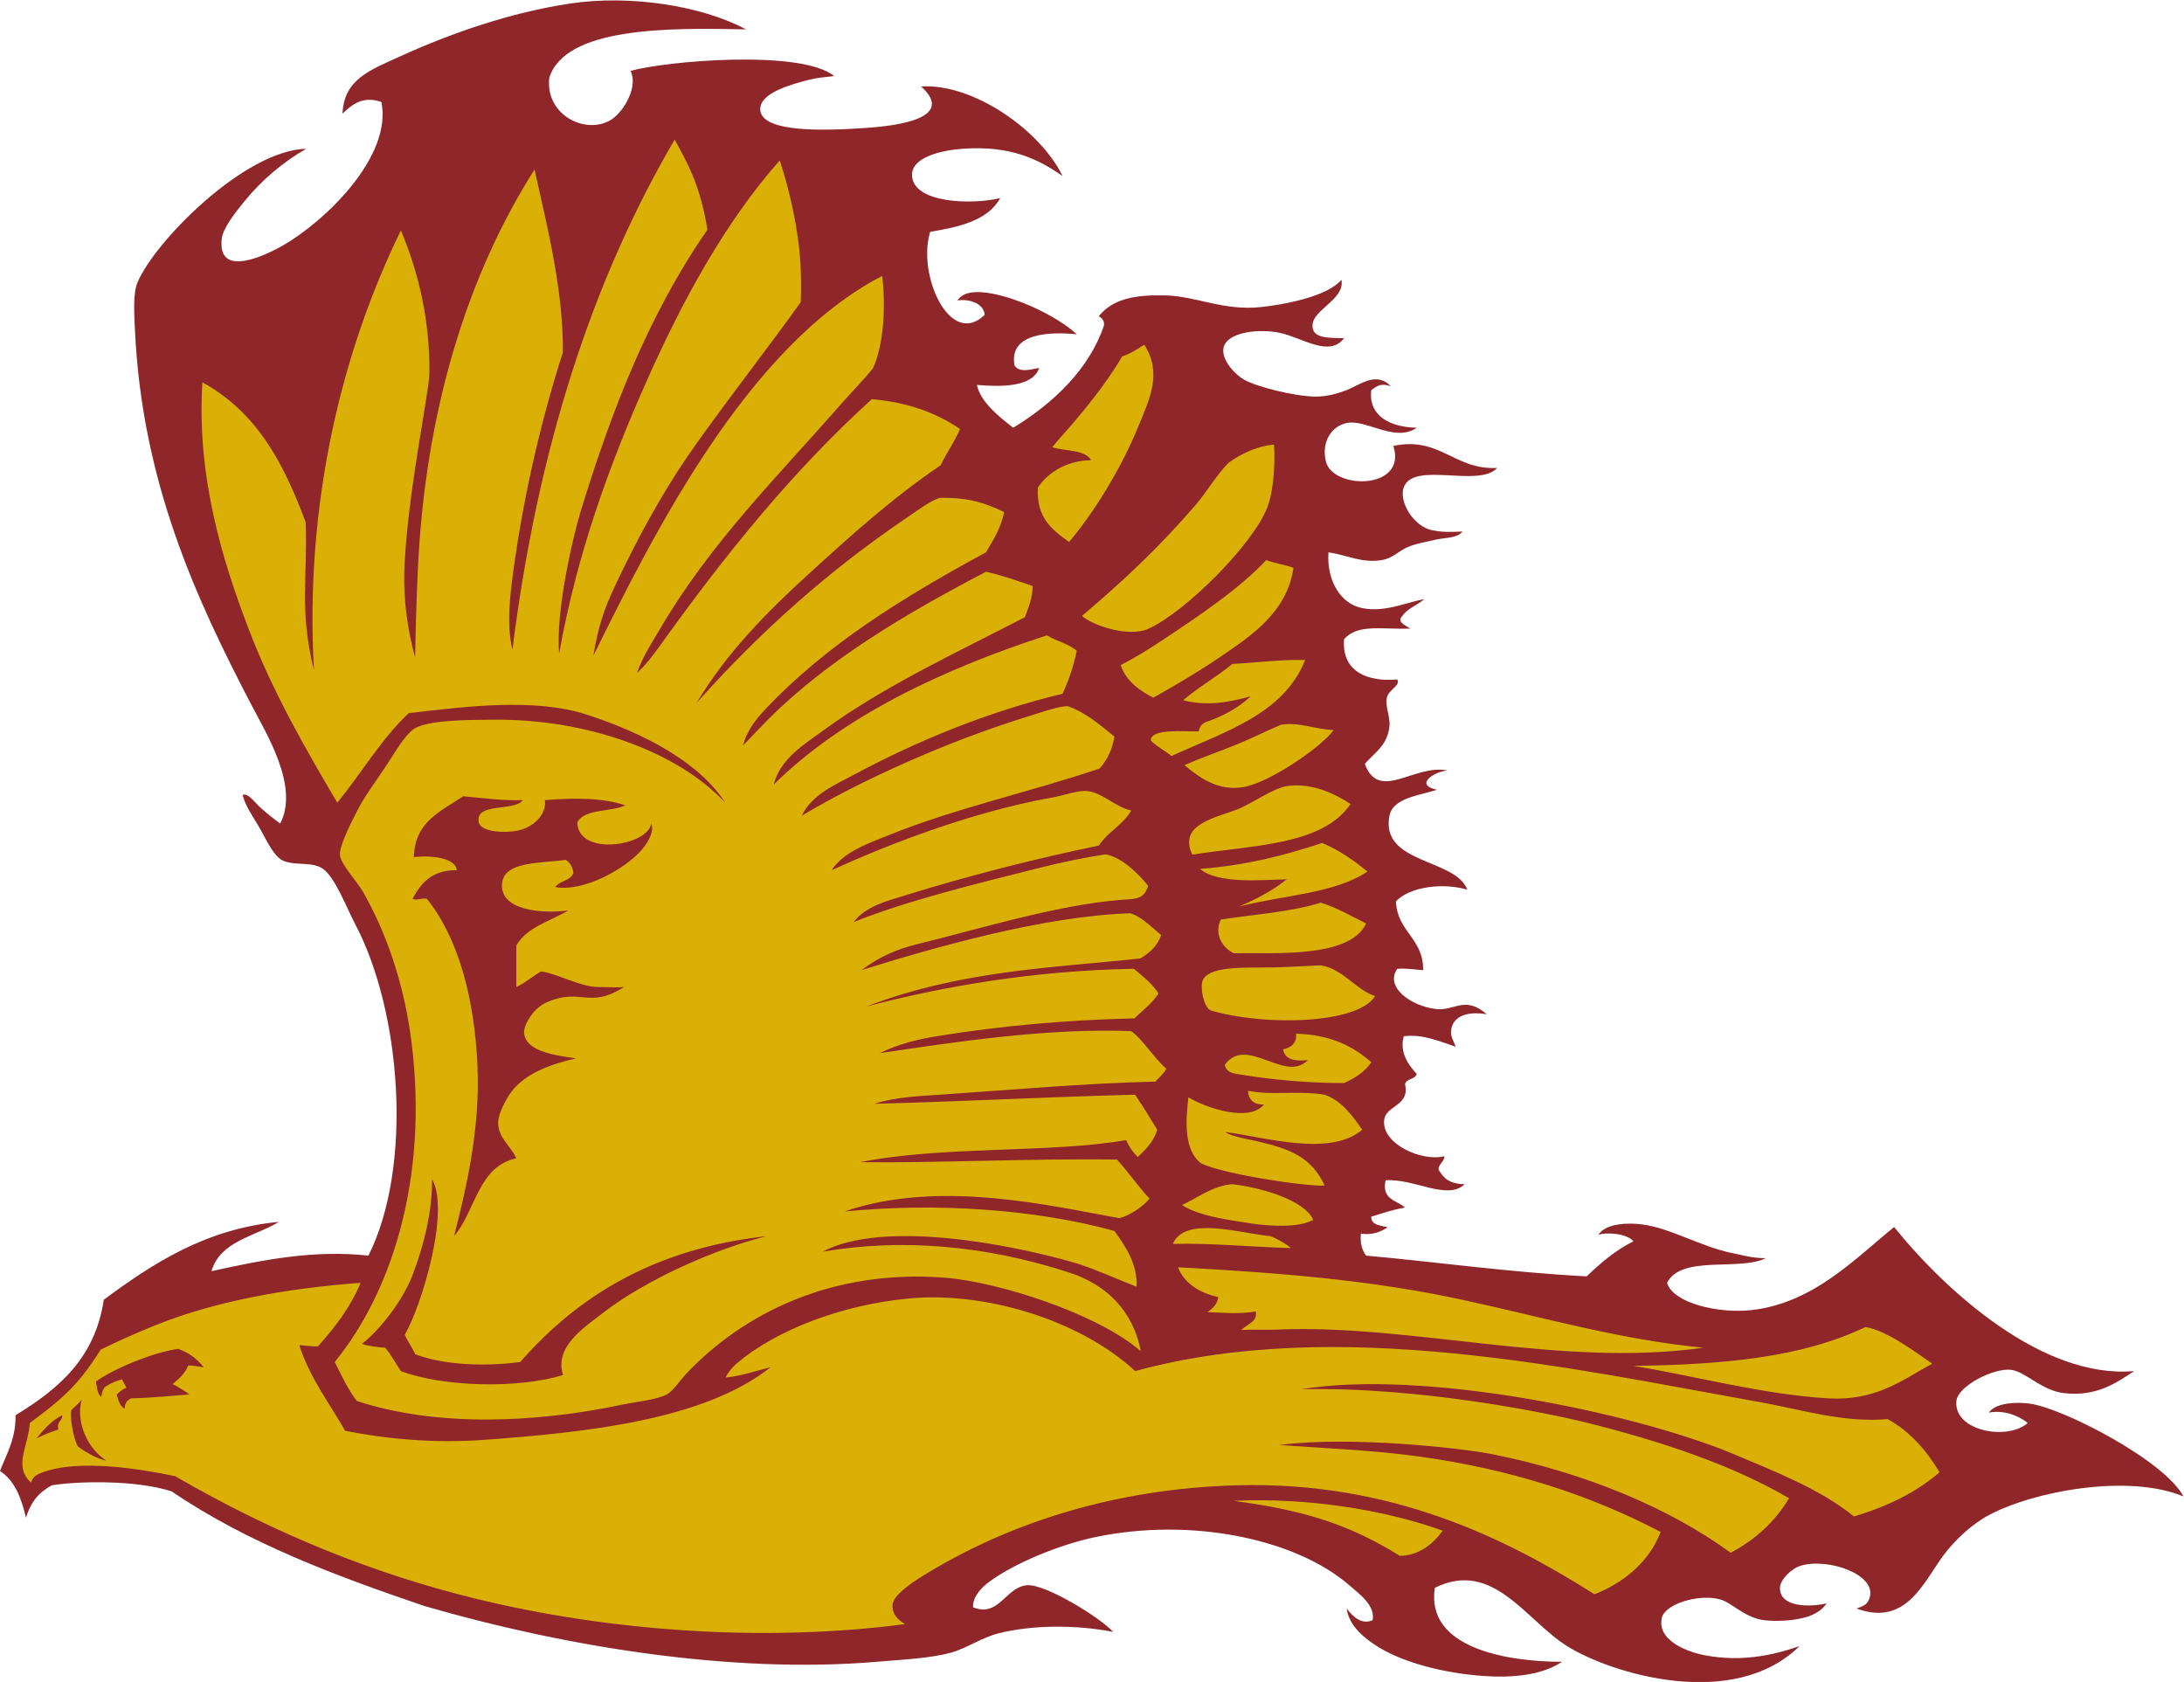 <?xml version="1.0" encoding="UTF-8" standalone="no"?>
<svg
   xmlns:dc="http://purl.org/dc/elements/1.1/"
   xmlns:cc="http://creativecommons.org/ns#"
   xmlns:rdf="http://www.w3.org/1999/02/22-rdf-syntax-ns#"
   xmlns:svg="http://www.w3.org/2000/svg"
   xmlns="http://www.w3.org/2000/svg"
   viewBox="0 0 719.853 554.267"
   height="554.267"
   width="719.853"
   xml:space="preserve"
   id="svg2"
   version="1.1"><defs
     id="defs6" /><g
     transform="matrix(1.333,0,0,-1.333,0,554.267)"
     id="g10"><g
       transform="scale(0.1)"
       id="g12"><path
         id="path14"
         style="fill:#8f2629;fill-opacity:1;fill-rule:nonzero;stroke:none"
         d="m 5398.89,458.516 c -135.39,56.726 -369.48,13.574 -481.18,-46.114 -41.88,-22.371 -84.29,-61.601 -112.29,-99.453 -49.77,-67.293 -92.26,-176.562 -214.92,-131.511 14.68,5.847 25.96,7.695 32.08,25.652 19.92,58.445 -103.17,100.547 -170.02,80.207 -23.82,-7.258 -51.01,-34.973 -51.33,-54.543 -0.82,-50 77.38,-47.703 115.49,-38.496 -19.46,-29.09 -58.2,-38.457 -93.04,-41.699 -17.68,-1.641 -40.74,-2.481 -60.95,0 -49.08,6.015 -79.98,43.222 -109.07,51.328 -52.97,14.758 -136.43,-11.102 -144.34,-44.922 -13.83,-58.984 69.27,-86.133 105.86,-93.016 88.84,-16.73 163.8,-1.465 234.17,22.449 -162.76,-160.223 -465.24,-68.211 -574.21,0 C 3772.05,152.941 3691.43,303.555 3547.94,232.754 3524.21,84.668 3724.24,49.758 3862.3,49.91 3812.56,16.035 3738.59,10.012 3669.84,14.629 c -95.5,6.387 -196.33,31.855 -259.85,70.566 -33.66,20.52 -74.43,52.168 -80.19,96.243 18.92,-24.122 38.53,-39.512 64.16,-28.879 7.3,36.113 -32.43,64.699 -57.76,86.613 -132.61,114.766 -391.36,168.75 -628.74,118.691 -88.38,-18.625 -198.05,-64.062 -259.84,-109.074 -21.53,-15.684 -42.38,-37.578 -41.7,-64.148 64.22,-26.645 81.37,51.668 134.74,54.531 45.69,2.449 180.73,-80.586 211.72,-115.488 -92.3,18.191 -199.1,17.324 -282.3,-3.196 -41.29,-10.195 -81.8,-38.086 -118.69,-48.125 C 2299.32,58.195 2231.24,55.285 2168.54,49.91 1807.71,19.004 1390.2,88.496 1048.98,187.844 833.184,261.191 613.93,342.355 424.238,471.145 333.367,500.383 189.086,496.094 128.32,486.184 97.074,469.309 77.125,447.117 64.156,405.988 52.934,454.641 36.355,497.941 0,521.477 c 16.176,42.625 39.203,78.406 38.496,137.929 104.207,63.672 196.367,139.395 218.137,285.496 119.683,88.618 251.695,175.478 433.07,192.478 -59.855,-36.38 -145.148,-47.33 -166.816,-121.9 133.086,29.34 254.64,52.81 388.152,38.5 110.641,220.75 81.379,602.22 -32.074,818.01 -21.617,41.12 -50.113,116.76 -80.199,137.94 -26.453,18.62 -64.668,7.69 -96.231,19.25 -24.414,8.94 -43.082,50.84 -57.746,76.98 -18.141,32.36 -37.695,57.25 -44.91,86.62 14.07,5.92 30.262,-19.17 44.91,-32.08 16.281,-14.36 33.336,-28.24 48.117,-38.49 47.117,90.98 -32.679,219.31 -70.57,291.91 -138.113,264.65 -271.582,553.61 -288.719,930.29 -1.59,35.05 -5.453,87.46 6.418,115.49 43.598,102.81 265.348,326.56 417.028,330.41 -58.114,-33.74 -108.887,-76.16 -153.977,-131.52 -19.863,-24.38 -51.227,-63.79 -54.535,-89.83 -13.168,-103.69 115.344,-38.57 153.984,-16.03 101.32,59.07 267.824,217.42 240.59,352.87 -43.816,15.41 -71.098,-3.96 -96.238,-28.87 3.605,85.02 67.246,107.45 141.148,141.14 125.515,57.23 273.765,109.36 423.445,131.52 143.9,21.32 321.46,-4.36 433.06,-64.16 -190.6,4.13 -446.59,6.21 -486.39,-119.68 -10.56,-95.25 95.53,-143.56 155.98,-101.66 29.44,20.41 64.33,80.51 44.91,118.7 86,24.31 421.88,53.96 503.64,-12.84 -24.19,-2.65 -42.2,-3.93 -64.16,-9.62 -41.04,-10.64 -121.25,-32.04 -118.7,-73.78 3.55,-57.62 162.09,-51.47 259.85,-44.91 81.87,5.49 223.81,24.6 137.94,102.65 128.74,8.02 294.05,-107.45 349.66,-221.34 -58.6,40.93 -127.87,75.9 -247.01,67.36 -49.69,-3.56 -125.03,-19.79 -125.11,-64.16 -0.13,-71.29 149.15,-74.75 218.14,-57.74 -30.56,-54.98 -99.66,-71.44 -173.23,-83.41 -33.02,-106.27 49.12,-288.61 134.74,-205.3 -2.42,31.79 -45.93,40.05 -67.37,35.29 27.06,45.25 136.73,5.96 179.64,-12.83 47.5,-20.8 90.97,-47.46 115.48,-70.58 -64.67,6.72 -169.01,4.1 -153.98,-76.99 13.3,-20.88 47.29,-7.22 60.95,-6.41 -16.45,-47.82 -94.93,-46.71 -153.97,-41.7 9.45,-42.96 54.33,-78.27 89.82,-105.87 98.91,60.42 188.36,144.81 224.54,253.43 1.35,15.61 -10.31,19.71 -12.82,22.45 35.42,44.29 92.38,52.83 163.59,51.33 77.07,-1.62 143.68,-38.78 237.39,-28.87 56.36,5.95 163.39,25.6 198.89,67.36 9.32,-52.97 -82.9,-76.07 -70.57,-121.9 6.21,-23.1 41.98,-21.59 76.99,-22.45 -36.19,-47.84 -101.43,0.33 -157.19,12.83 -54.65,12.25 -135.53,1.67 -141.15,-38.5 -4.28,-30.63 31.12,-65.62 51.33,-76.98 31.76,-17.87 126.5,-41.42 176.44,-41.71 27.89,-0.16 55.71,7.71 76.99,16.04 32.49,12.72 73.85,47.3 109.07,9.62 -23.43,8.26 -33.01,1.35 -48.13,-9.62 -7.83,-64.09 46.82,-91.72 112.29,-93.03 -49.55,-35.18 -116.92,14.89 -163.62,12.84 -39.45,-1.75 -74.33,-40.99 -60.94,-96.24 17.01,-70.18 201.83,-71.27 166.8,38.49 115.41,24.21 149.73,-59.63 256.63,-54.53 -45.37,-50.02 -207.28,17.97 -230.96,-48.12 -12.61,-35.19 24.37,-96.99 70.58,-105.86 26.04,-5 41.69,-4.58 74.78,-3.21 -13.94,-16.79 -41.34,-14.7 -61.95,-19.25 -24.15,-5.33 -51.65,-9.93 -73.78,-19.24 -22.25,-9.36 -35.91,-27.46 -64.16,-32.08 -49.23,-8.06 -83.68,12.04 -131.53,19.25 -5.11,-65.57 27.22,-126.91 83.41,-137.95 55.46,-10.89 103.6,12.51 153.98,22.46 -17.08,-14.99 -41.63,-22.53 -54.54,-41.7 -13.69,-14.04 2.65,-20.8 19.43,-31.38 -70.09,-2.57 -130.4,12.41 -163.78,-26.36 -6.49,-81.73 60.58,-105.72 131.52,-99.45 9.1,-15.05 -21.46,-25.1 -25.66,-44.91 -4.65,-21.95 8.68,-47.45 6.41,-70.57 -4.61,-47.02 -36.22,-65.14 -60.94,-93.03 34.72,-95.77 123.06,0.63 204.8,-16.55 -28.59,-1.03 -86.37,-34.51 -26.45,-47.61 -41.54,-14.02 -108.7,-19.44 -117.41,-64.15 -23.33,-119.8 163.33,-104.97 192.49,-182.85 -59.78,17.87 -142.43,7.41 -176.45,-28.88 3.12,-76 67.88,-90.37 67.37,-170.01 -21.33,1.13 -39.92,4.99 -64.16,3.2 -31.1,-44.62 32.9,-92.04 96.24,-99.44 45.09,-5.27 71.17,34.23 125.11,-12.84 -33.04,5.81 -76.73,3.03 -86.61,-32.07 -6.12,-21.72 4.49,-31.6 9.62,-48.12 -37.78,12.21 -82.07,32.32 -128.32,25.66 -11.08,-40.8 12.77,-72.15 32.09,-93.03 -3.79,-14.4 -25.67,-10.69 -28.88,-25.67 12.67,-53.03 -46.05,-51.85 -51.33,-86.61 -9.06,-59.69 92.66,-105.6 148.34,-91.1 2.41,-10.96 -17.01,-22.03 -13.61,-34 12.54,-20.61 25.93,-34.39 64.16,-35.29 -43.32,-41.24 -126.08,15.17 -195.69,9.63 -10.18,-48.69 28.19,-48.82 48.13,-67.36 -30.39,-4.91 -56.33,-14.26 -83.41,-22.47 -0.97,-19.01 18.32,-21.73 40.21,-25.87 -10.72,-8.54 -36.13,-21.34 -65.87,-15.82 -2.35,-24.81 3.19,-41.73 12.84,-54.54 184.9,-16.87 350.01,-40.95 545.33,-51.32 34.5,32.86 70.55,64.19 115.49,86.61 -15.41,19.11 -65.34,23.43 -86.61,16.03 18.37,28.83 73.29,30.4 109.06,25.67 70.04,-9.25 146.27,-55.55 221.35,-70.58 30.02,-6 48.11,-12.6 83.41,-12.82 -63.83,-32.4 -209.2,8.89 -243.8,-60.957 14.35,-49.707 126,-76.535 208.5,-67.363 154.58,17.156 259.68,130.57 352.87,205.3 129.43,-160.292 368.47,-376.003 593.46,-356.073 -43.21,-28.68 -92.75,-63.711 -173.22,-54.539 -56.15,6.406 -95.25,53.515 -131.53,57.753 -41.79,4.872 -130.88,-39.472 -134.72,-77.003 -7.61,-74.278 125.45,-99.122 176.43,-54.532 -22.46,18.184 -58.97,32.84 -96.23,25.664 17.34,25.09 68.67,26.231 99.44,22.461 82.94,-10.176 335.92,-141.718 381.74,-229.765 v 0" /><path
         id="path16"
         style="fill:#dbb006;fill-opacity:1;fill-rule:nonzero;stroke:none"
         d="m 4795.79,518.262 c -57.48,-49.442 -129.06,-84.793 -211.71,-109.071 -83.61,67.793 -192.92,109.989 -304.76,157.196 -249.7,101.797 -762.38,206.652 -1061.8,157.179 291.48,6.719 611.98,-59.043 708.94,-83.41 187.06,-47.019 357.46,-104.492 497.22,-186.054 -34.92,-58.106 -83.47,-102.579 -144.36,-134.735 -151.32,110.469 -359.36,197.813 -590.24,243.809 -73.7,14.668 -351.82,45.789 -526.09,22.449 125.29,-8.508 237.26,-13.203 349.65,-28.867 225.29,-31.406 422.47,-96.024 593.47,-186.055 -28.8,-77.082 -97.41,-128.308 -163.61,-153.984 -219.68,139.023 -502.25,279.355 -882.18,269.465 -306.14,-7.981 -570.09,-94.731 -779.5,-224.551 -28.05,-17.395 -72.28,-47.512 -73.79,-70.578 -1.73,-26.571 16.99,-39.602 30.88,-48.125 -343.73,-44.895 -728.83,-19.258 -1067.03,64.16 -242.732,59.863 -487.974,156.699 -737.814,301.543 -84.992,17.805 -236.722,42.988 -327.203,9.629 -13.871,-5.117 -24.679,-9.961 -28.871,-25.664 -44.711,40.195 -7.207,88.613 -3.215,147.558 50.075,37.539 92.063,68.782 131.532,118.692 13.265,16.789 32.851,44.472 43.484,62.519 39.621,19.602 86.348,40.528 132.949,59.387 147.559,59.715 323.321,92.051 510.055,105.859 -26.012,-61.672 -64.309,-111.054 -105.863,-157.187 -13.141,-0.051 -28.688,1.609 -45.907,3.211 C 766.484,750.09 814.391,690 853.301,620.91 c 103.347,-20.668 221.609,-31.332 343.239,-22.453 253.96,18.527 544.03,48.781 708.95,179.641 -42.35,-10.774 -71.75,-21.34 -111.28,-25.657 4.49,10.489 14.73,24.102 27.87,35.286 95.4,81.113 257.41,144.726 426.66,160.39 185.81,17.117 419.92,-51.926 558.17,-179.64 500.43,136.953 1084.29,5.421 1546.2,-76.993 102.91,-18.367 205.5,-51.355 314.38,-41.699 55.77,-30.847 95.89,-77.332 128.3,-131.523 z M 2162.12,1429.31 c 198.1,4.76 422.47,16.82 644.79,22.45 16.65,-25.51 33.75,-52.16 54.54,-86.61 -7.2,-23.88 -21.22,-42.63 -48.13,-67.36 -16.79,16.69 -21.25,26.77 -28.88,41.69 -184.31,-32.43 -455.37,-13.84 -657.6,-54.53 178.33,-2.56 423.65,9.58 635.16,6.41 28.03,-30.78 51.52,-66.11 80.2,-96.23 -11.45,-16.95 -50.19,-43.59 -74.93,-48.5 -161.34,28.38 -443.85,97.87 -678.93,16.42 226.41,22.3 471.91,5.71 667.23,-48.13 28.55,-39.57 57.61,-83.4 54.55,-137.928 -53.07,20.664 -90.96,39.238 -147.57,57.738 -163.5,47.72 -478.8,108.6 -628.75,28.88 188.8,32.34 395.36,18.16 609.5,-51.33 94.57,-30.698 158.52,-96.264 177.65,-194.846 -105.9,92.441 -351.34,171.668 -485.6,182.011 -278.58,21.455 -497.83,-88.73 -638.37,-237.382 -14.46,-15.305 -32.96,-42.93 -48.12,-51.329 -23.17,-12.824 -75.56,-17.941 -112.28,-25.664 -209.52,-44.082 -455.22,-56.093 -654.408,9.618 -21.984,28.281 -37.586,62.941 -54.531,96.242 153.808,188.64 235.029,487.36 186.059,818.02 -18.821,127.07 -59.614,244.76 -115.485,343.24 -15.809,27.85 -56.485,69.76 -57.746,93.02 -1.391,25.75 36.715,96.48 48.121,118.7 12.523,24.39 43.836,67.03 67.363,102.65 20.36,30.82 48.307,81.14 73.777,93.03 41.09,19.18 133.34,18.66 189.27,19.24 233.75,2.46 457.86,-79.81 574.21,-205.3 -64.77,100.89 -202.89,172.84 -343.24,218.13 -127.95,41.3 -298.13,20.04 -439.48,3.22 -68.287,-64.31 -116.857,-148.34 -176.435,-221.35 -77.407,131.29 -157.926,270.08 -218.141,426.65 -67.219,174.82 -129.879,381.68 -115.484,612.71 132.605,-73.34 198.691,-193.55 255.371,-345.98 5.25,-139.26 -16.656,-213.91 20.508,-366.17 -23.641,414.83 70.257,791.94 214.929,1087.47 44.822,-105.26 71.062,-223.87 70.572,-346.45 -0.04,-12.25 -1.35,-26.13 -3.2,-38.5 -20.06,-133.46 -47.87,-273.68 -57.75,-429.85 -5.801,-91.79 6.87,-173.05 25.67,-240.59 1.51,87.09 3.18,138.18 6.42,211.72 17.61,400.67 124.6,736.05 288.71,994.44 33.61,-149.72 71.13,-301.03 70.15,-451.89 -53.01,-165.22 -93.67,-341.36 -118.27,-510.48 -11.64,-79.95 -22.48,-159.7 -6.42,-224.55 61.4,492.5 196.23,911.56 400.99,1260.71 27.28,-49.65 63.75,-110.43 80.98,-222.93 -21.65,-30.85 -44.41,-66.41 -64.95,-101.07 -105.62,-178.32 -179.6,-371.59 -247,-590.25 -23.24,-75.39 -63.59,-257.71 -54.53,-356.08 43.45,244.97 124.43,466.64 214.93,670.45 90.12,202.98 195.65,396.11 330.41,548.55 23.67,-70.67 46.32,-168.78 51.32,-256.64 1.26,-22.1 2.12,-54.16 0.79,-93.39 -60.78,-86.76 -208.65,-277.2 -279.87,-381.37 -65.47,-95.74 -126.08,-206.89 -179.65,-320.79 -25.86,-55.01 -41.01,-97.14 -53.32,-172.02 148.35,299.7 379.69,765.33 714.15,938.7 8.71,-74.06 4.5,-167.42 -22.45,-227.75 -22.86,-28.79 -54.25,-60.55 -80.99,-91.04 -156.64,-178.6 -322.3,-342.59 -445.53,-553.33 -20.13,-34.43 -41.27,-64.66 -57.32,-109.49 27.5,25.09 49.35,57.12 70.57,86.61 150.36,208.97 318.38,416.95 510.06,590.26 89.56,-7.74 160.38,-34.23 218.14,-73.79 -13.76,-32.22 -33.3,-58.66 -48.13,-89.82 -118.09,-79.45 -223.38,-174.92 -327.2,-269.46 -102.87,-93.67 -202.61,-194.86 -275.88,-317.58 161.71,181.39 331.76,330.27 516.47,455.52 23.91,16.21 66.96,48.33 86.61,51.32 56.44,0.63 98.93,-6.95 157.19,-35.28 -7.99,-40.13 -27.11,-69.13 -44.91,-99.44 -202.8,-110.1 -398.07,-229.45 -550.76,-393.58 -21.26,-22.85 -41.27,-50.55 -50.33,-84.4 27.29,28.3 42.75,45.1 63.37,65.72 147.21,147.2 342.03,261.87 537.72,364.14 36.48,-7.79 78.07,-22.45 115.48,-35.29 -0.98,-31.09 -8.73,-47.42 -19.24,-76.99 -167.43,-86.97 -345.49,-168.7 -497.23,-279.09 -47.38,-34.47 -108.02,-70.89 -123.89,-134.73 170.87,168.67 416.51,284.61 675.65,368.92 22.83,-14.61 54.32,-20.54 73.78,-38.51 -8.83,-38.21 -17.26,-66.85 -35.28,-105.86 -185.72,-44.74 -358.19,-116.14 -513.27,-198.88 -49.04,-26.18 -106.8,-50.47 -131.52,-102.65 143.09,85.52 356.21,183.11 564.59,247 26.34,8.08 74.48,25.15 93.82,23.67 42.88,-15.59 71.31,-40.11 114.68,-75 -5.69,-32.79 -16.18,-54.8 -36.49,-78.99 -167.93,-56.92 -356.02,-97.87 -521.67,-164.81 -50.87,-20.54 -110.92,-40.63 -141.15,-86.61 129.39,59.13 341.44,143.45 545.35,179.64 29.74,5.28 63.71,18.38 86.61,16.04 37.99,-3.87 69.49,-39.65 109.07,-48.11 -20.4,-35.21 -58.15,-53.07 -80.2,-86.61 -158.98,-32.88 -324.3,-75.18 -474.77,-121.91 -47.73,-14.82 -101.88,-27.55 -131.52,-67.36 128.08,51.92 299.81,94.06 461.93,134.73 50.83,12.75 106.25,24.42 161.04,32.86 39.78,-7.6 78.52,-45.02 105.21,-77.77 -11.58,-36.63 -32.66,-31.62 -73.77,-35.29 -158.83,-14.16 -345.1,-71.78 -497.23,-109.07 -51.93,-12.73 -93.14,-30.98 -137.94,-64.15 176.03,54.84 450.35,133.96 665.46,140.49 24.66,-7.72 48.19,-30.31 75.56,-53.88 -8.8,-26.21 -27.72,-43.78 -51.33,-57.74 -219,-23.49 -444.6,-29.57 -676.85,-118.7 188.89,49.56 415.6,89.1 660.82,93.03 15.39,-13.53 43.53,-33.43 60.95,-60.95 -16.41,-25.43 -40.05,-41.91 -59.31,-61.52 -171.43,-4.04 -331.31,-18.58 -487.67,-43.91 -48.21,-7.81 -94.28,-18.83 -142.72,-42.13 185.34,27.29 411.53,62.54 622.34,54.54 28.95,-21.36 57.75,-68.66 86.6,-93.04 -6.48,-12.61 -17.32,-20.87 -27.43,-31.87 -176.06,-4.15 -352.76,-20.05 -525.96,-31.85 -57.24,-3.91 -114.83,-5.88 -168.38,-22.88 z M 1286.37,790.93 v 0 c -89.88,-11.809 -190.49,-7.317 -259.84,19.246 -7.43,17.168 -18.24,30.949 -25.67,48.125 40.37,68.887 113.06,304.699 67.37,384.949 1.36,-78.66 -21.12,-167.78 -48.12,-237.39 C 993.043,936.047 932.523,864.102 895,835.84 c 16.43,-6.035 37.012,-7.899 57.75,-9.629 14.336,-17.734 24.367,-36.785 38.488,-57.734 101.712,-38.985 290.482,-44.325 400.992,-9.629 -22.02,69.875 50.39,116.035 99.45,153.984 104.92,81.172 274.9,157.198 404.18,189.258 -276.4,-30.48 -466.36,-147.391 -609.49,-311.16 z M 1543,1718.01 c -15.01,-1.8 -38.61,-0.05 -64.16,0 -44.45,0.1 -101.44,33.58 -141.15,38.49 -20.97,-12.16 -38.28,-28.01 -60.95,-38.49 0,34.23 0,68.45 0,102.65 26.03,45.62 83.58,59.71 128.32,86.62 -65.69,-8.76 -170.52,-0.06 -163.61,67.36 5.68,55.25 97.11,48.62 157.19,57.74 10.69,-6.41 16.94,-17.27 19.25,-32.08 -6.57,-20.15 -34.15,-19.31 -44.91,-35.28 73.45,-12.76 174.76,47.85 211.72,89.82 14.54,16.51 34.1,44.8 25.66,67.37 -8.22,-55.69 -181.75,-82.78 -182.84,3.2 19.39,34.07 82.37,24.56 118.69,41.7 -56.49,19.25 -129.55,18.66 -198.9,12.84 4.54,-30.02 -20.92,-62.67 -60.94,-73.79 -32.12,-8.91 -98.06,-6.34 -102.66,19.25 -8.96,49.93 88.02,25.63 109.07,54.54 -53.76,-1.36 -99.52,5.26 -147.56,9.62 -53.87,-37.02 -119.93,-61.84 -121.9,-150.77 38.12,5.87 104.83,-1.18 105.86,-32.08 -60.66,0.79 -88.16,-31.59 -109.07,-70.57 10.93,-5.56 18.82,2.46 35.28,0 78.12,-96.76 117.7,-247.23 125.11,-410.61 7.01,-154.22 -25.59,-298.13 -57.73,-423.45 53.35,62.13 58.83,172.14 153.97,192.48 -14.79,32.22 -46.01,50.64 -44.91,89.82 0.6,21.31 18.92,56.01 32.09,73.79 35.88,48.45 103.81,70.51 160.39,83.39 -51.75,7.39 -122.24,16.67 -128.32,60.95 -2.72,19.82 21.78,62.36 54.54,77 86.62,38.69 104.55,-17.63 192.47,38.49 z m 1100.3,1100.31 c -41.15,29.41 -81.58,59.56 -76.98,134.73 29.54,42.99 78.64,66.69 131.52,67.36 -14.99,26.71 -65.53,21.89 -96.03,32.08 6.96,8.36 12.7,15.35 19.05,22.46 52.33,58.7 112.29,130.68 153.96,202.1 21.16,6.64 37.47,18.14 54.54,28.87 45.31,-70.85 13.02,-134.91 -16.04,-205.31 -42.21,-102.27 -108.41,-210.24 -170.02,-282.29 z m 506.84,240.59 c 2.82,-38.85 0.2,-111.21 -16.03,-153.98 -35.31,-93.08 -204.46,-261.14 -295.13,-301.54 -47.96,-21.38 -137.07,7.97 -163.6,32.08 104.74,88.57 193.51,172.3 282.31,275.88 26.75,31.22 50.95,73.52 80.19,102.65 31.77,23.28 74.63,42.43 112.26,44.91 z m 41.34,-1986.25 c -81.85,1.89 -204.1,13.15 -291.55,10.19 29.87,69.25 161.7,27.22 240.6,19.24 12.5,-3.31 45.17,-22.39 50.95,-29.43 z m -339.66,1360.71 c -28.32,14.13 -67.31,38.61 -80.77,80.55 41.58,21.22 73.2,41.82 96.81,57.39 94,61.99 197.27,131.49 263.04,202.1 20.86,-8.02 46.51,-11.24 67.37,-19.25 -15.82,-109.77 -104.35,-168.05 -182.85,-221.34 -53.96,-36.65 -110.11,-69.56 -163.6,-99.45 z m 375.33,93.03 c -53.84,-135.44 -201.02,-177.52 -330.41,-237.38 -19.16,15.52 -38.47,24.62 -51.34,38.49 0.24,30.33 81.77,21.51 118.69,22.45 2.33,13.02 7.88,17.79 16.04,22.46 43.92,14.89 82.08,35.55 112.28,64.16 -63.69,-17.74 -114.35,-23.23 -166.81,-9.63 38.07,32.52 83.03,58.13 121.9,89.82 60.27,2.84 115.14,11.04 179.65,9.63 z m 19.24,-1382.6 c 0.58,-2.73 -1.25,-3.03 -3.21,-3.21 -34.02,-17.92 -105.51,-13.79 -150.56,-6.98 -65.8,9.94 -129.6,19.45 -170.23,45.47 35.3,15.31 76.96,48.54 125.11,51.33 76.61,-9.04 177.36,-40.52 198.89,-86.61 z m 51.34,1209.37 c -29.96,-41.52 -158.84,-130.73 -224.57,-141.14 -62.03,-9.83 -107.11,23.28 -144.35,54.53 38.62,16.9 79.17,31.16 121.89,48.12 38.81,15.4 76.07,34.19 115.49,51.32 43.63,8.14 83.6,-10.65 131.54,-12.83 z m 41.68,-182.85 c -69.4,-102.74 -242.89,-101.41 -391.35,-125.11 -35.58,75.29 57.67,90.76 112.26,112.28 37.02,14.6 88.53,53.34 125.12,57.74 62.35,7.51 119.23,-21.68 153.97,-44.91 z m -310.16,-810.59 c 15.07,-11.71 64.39,-19.52 82.04,-23.66 82.23,-19.32 132.53,-40.53 163.98,-108.87 -44.57,-3.05 -250.54,28.12 -304.76,54.54 -43.36,31.55 -38.92,103.75 -32.08,163.6 43.46,-26.61 151.49,-62.55 186.84,-17.74 -27.09,-1.08 -38.31,13.71 -39.27,33.78 60.48,-12.07 122.19,1.28 189.27,-9.62 42.18,-14.7 69.22,-52.33 93.02,-86.61 -79.26,-67.75 -239.73,-18.61 -339.04,-5.42 z m -10.62,525.09 c 83.49,12.75 173.81,18.66 247.01,41.7 41.58,-12.95 75.57,-33.48 112.28,-51.32 -40.13,-88.55 -236.61,-71.38 -327.22,-73.78 -26.44,12.63 -49.92,45.64 -32.07,83.4 z m 362.48,118.7 c -80.13,-54.58 -210.61,-58.84 -317.57,-86.61 84.35,35.51 113.42,65.45 118.69,67.36 -65.01,-1.66 -170.58,-11.91 -214.93,25.66 113.24,8.68 210.22,33.59 301.55,64.16 43.14,-17.8 78.68,-43.22 112.26,-70.57 z m 9.63,-471.57 c -15.85,-23.72 -41.26,-39.86 -67.36,-51.32 -80.65,-0.54 -176.75,7.64 -255.42,20.89 -15.01,2.52 -34.61,2.74 -39.71,24.02 54.98,74.54 148.82,-46.67 205.52,11.84 -33.58,-3.65 -56.54,1.34 -61.16,26.66 25.16,4.8 34.5,21.07 32.08,38.48 83.38,-2.15 140.75,-30.33 186.05,-70.57 z m 9.63,163.61 c -43.76,-69.78 -274.43,-74.6 -407.4,-35.29 -17.74,9.65 -25.61,57.84 -19.25,73.78 12.98,32.55 89.1,32.08 137.93,32.08 60.91,0 87.37,2.46 153.99,5.41 55.47,-8.43 87.26,-61.19 134.73,-75.98 z M 3050.7,447.688 c 180.31,8.73 375.09,-22.325 516.48,-73.79 -23.04,-32.05 -58.47,-61.699 -105.86,-62.16 -134.46,83.797 -250.37,114.153 -410.62,135.95 z m 1161.26,378.523 c -350.53,-49.512 -723,58.906 -1052.19,44.914 -25.53,-1.086 -60.21,0.566 -90.95,-0.996 22.35,18.965 40,20.887 36.41,45.906 -37.23,-6.883 -78.1,-3.672 -119.67,-1.777 14.54,9.687 24.28,20.187 26.66,37.062 -42.93,9.832 -83.52,31.981 -99.45,73.79 255.47,-13.66 480.79,-32.247 702.52,-80.208 C 3820.7,900.5 3999.8,847.16 4211.96,826.211 Z m 564.6,-38.484 c 0.58,-2.735 -1.26,-3.028 -3.21,-3.215 -73.26,-40.762 -137.62,-90.164 -253.43,-83.407 -161.01,9.395 -337.54,57.247 -481.18,80.196 211.74,3.203 411.45,18.105 574.21,96.25 54.73,-10.11 122.68,-61.848 163.61,-89.824 z M 237.383,742.813 c 2.16,-11.739 1.996,-28.653 12.836,-38.497 1.824,8.282 2.777,18.489 10.703,25.957 12.23,7.715 25.473,13.665 40.527,17.93 3.805,-6.922 7.403,-13.816 11.223,-20.73 -9.828,-4.063 -13.649,-7.395 -23.957,-16.739 3.293,-14.882 8.348,-28.761 19.246,-35.293 1.348,14.579 5.203,19.832 16.039,25.664 51.012,1.18 104.738,6.446 144.355,9.629 -11.445,8.739 -33.003,21.68 -41.699,25.664 14.684,12.051 31.352,26.114 38.489,45.711 12.851,0.977 23.57,-2.48 38.5,-4.011 -18.739,22.761 -34.872,34.57 -62.805,45.34 -61.695,-8.407 -158.164,-48.27 -203.457,-80.625 z m -35.289,-44.911 c -7.215,-9.464 -16.039,-16.593 -25.656,-25.656 -4.157,-15.047 4.39,-69.473 16.035,-89.824 19.652,-15.457 51.273,-32.18 70.574,-35.293 -46.895,29.551 -76.422,96.398 -60.953,150.773 z M 89.824,601.672 c 21.578,11.375 34.922,15.488 54.531,22.449 -5.296,20.274 10.122,19.824 9.625,35.285 -26.933,-13.703 -45.855,-35.422 -64.156,-57.734 v 0" /></g></g></svg>